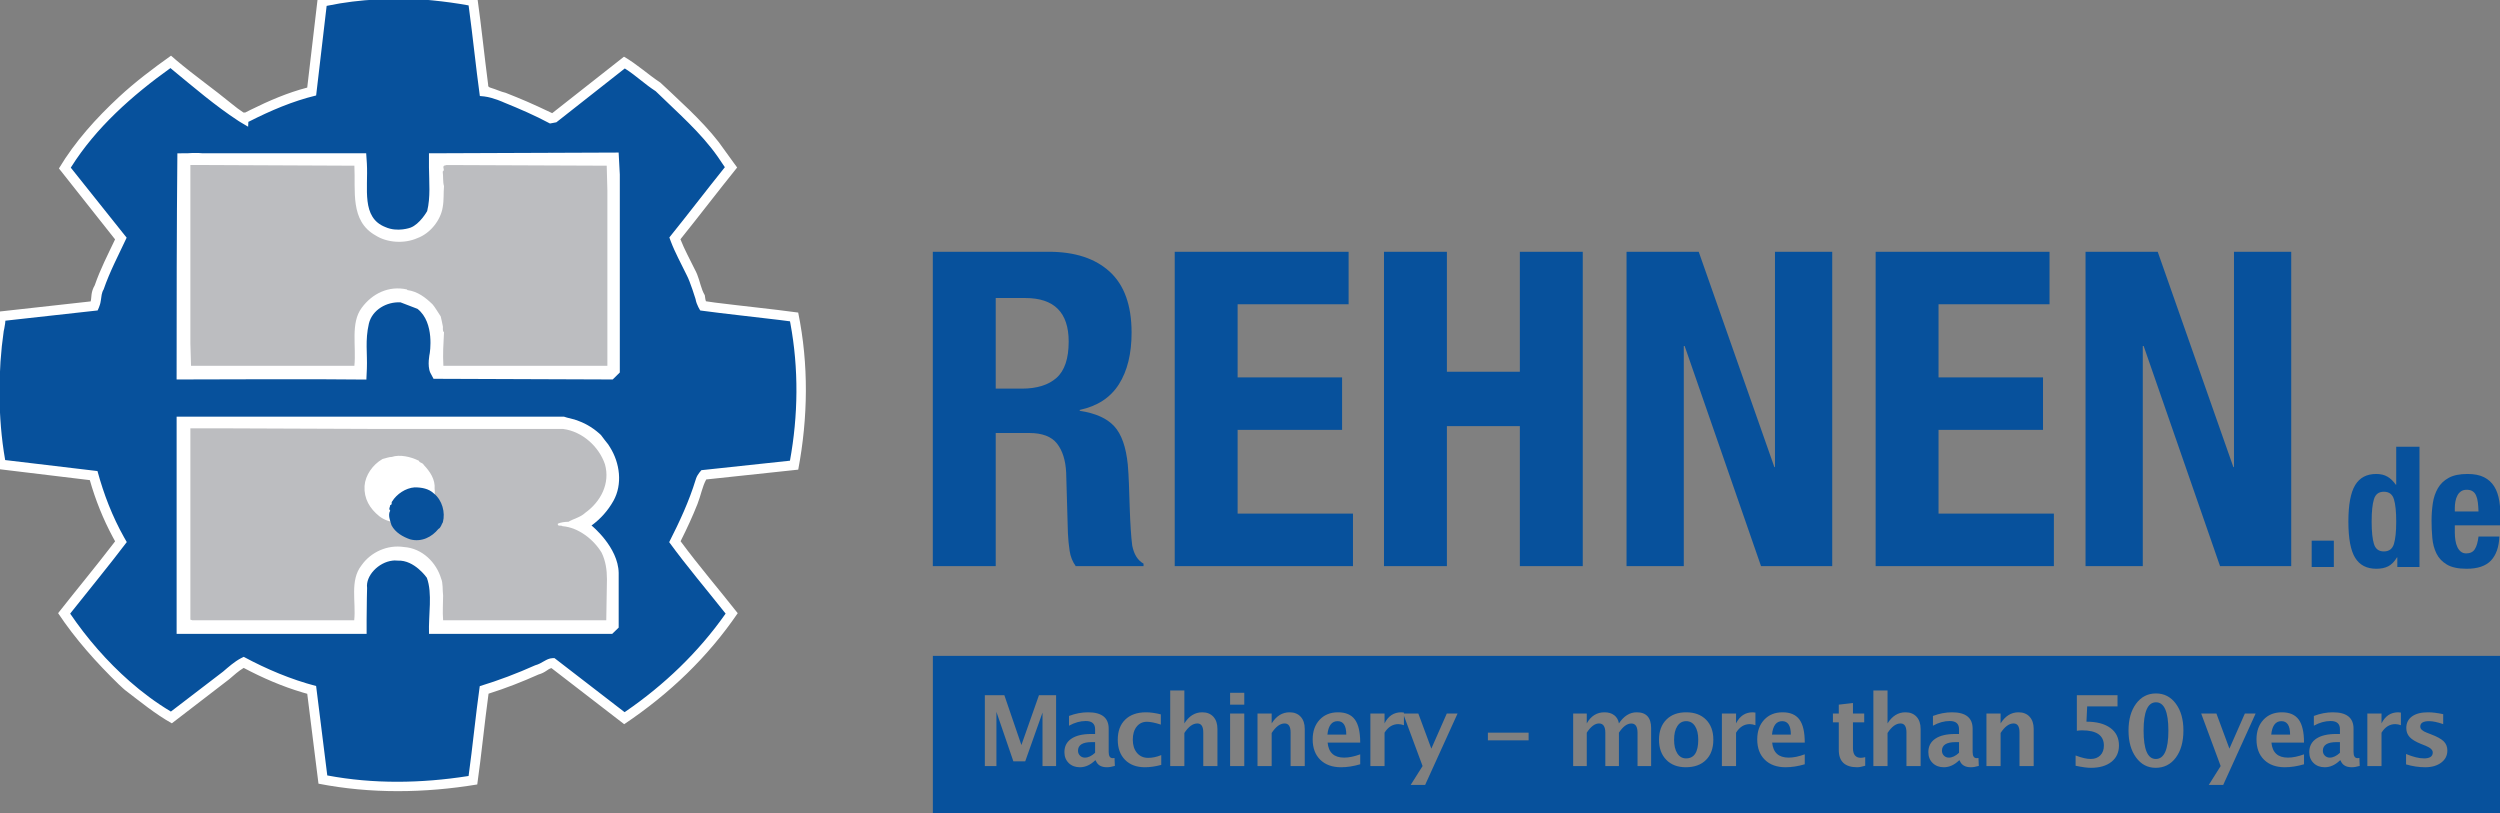 <?xml version="1.0" encoding="UTF-8" standalone="no"?>
<svg xmlns="http://www.w3.org/2000/svg" xmlns:xlink="http://www.w3.org/1999/xlink" xmlns:serif="http://www.serif.com/" width="100%" height="100%" viewBox="0 0 458 149" version="1.1" xml:space="preserve" style="fill-rule:evenodd;clip-rule:evenodd;stroke-miterlimit:3.864;">
    <rect x="0" y="0" width="458" height="149" fill="#808080" stroke="none"/>
    <g transform="matrix(0.962,0,0,0.962,192.133,103.714)">
        <path d="M0,-59.865C4.981,-59.865 8.855,-58.595 11.62,-56.058C14.387,-53.52 15.772,-49.658 15.772,-44.471C15.772,-40.455 14.969,-37.177 13.365,-34.64C11.759,-32.102 9.27,-30.47 5.895,-29.745L5.895,-29.579C8.892,-29.128 11.083,-28.146 12.473,-26.633C13.86,-25.119 14.719,-22.678 15.053,-19.317C15.149,-18.194 15.22,-16.975 15.268,-15.657C15.317,-14.341 15.365,-12.867 15.413,-11.242C15.518,-8.045 15.678,-5.606 15.891,-3.926C16.223,-2.242 16.941,-1.091 18.048,-0.477L18.048,0L5.135,0C4.527,-0.84 4.14,-1.804 3.975,-2.898C3.81,-3.988 3.699,-5.12 3.646,-6.296L3.315,-17.795C3.204,-20.146 2.624,-21.993 1.576,-23.336C0.525,-24.678 -1.241,-25.352 -3.724,-25.352L-10.101,-25.352L-10.101,0L-22.081,0L-22.081,-59.865L0,-59.865ZM-5.14,-33.801C-2.273,-33.801 -0.068,-34.483 1.477,-35.852C3.02,-37.221 3.793,-39.525 3.793,-42.765C3.793,-48.293 1.037,-51.058 -4.478,-51.058L-10.101,-51.058L-10.101,-33.801L-5.14,-33.801ZM57.103,-49.867L35.966,-49.867L35.966,-35.943L55.861,-35.943L55.861,-25.947L35.966,-25.947L35.966,-9.998L57.932,-9.998L57.932,0L23.988,0L23.988,-59.865L57.103,-59.865L57.103,-49.867ZM75.82,-59.865L75.82,-37.014L89.714,-37.014L89.714,-59.865L101.693,-59.865L101.693,0L89.714,0L89.714,-26.66L75.82,-26.66L75.82,0L63.841,0L63.841,-59.865L75.82,-59.865ZM138.18,-18.866L138.299,-18.866L138.299,-59.865L149.2,-59.865L149.2,0L135.642,0L121.095,-41.923L120.931,-41.923L120.931,0L110.03,0L110.03,-59.865L123.774,-59.865L138.18,-18.866ZM190.583,-49.867L169.447,-49.867L169.447,-35.943L189.34,-35.943L189.34,-25.947L169.447,-25.947L169.447,-9.998L191.413,-9.998L191.413,0L157.468,0L157.468,-59.865L190.583,-59.865L190.583,-49.867ZM225.591,-18.866L225.71,-18.866L225.71,-59.865L236.611,-59.865L236.611,0L223.056,0L208.507,-41.923L208.342,-41.923L208.342,0L197.441,0L197.441,-59.865L211.185,-59.865L225.591,-18.866Z" style="fill:rgb(7,81,156);fill-rule:nonzero;"></path>
    </g>
    <g transform="matrix(0.962,0,0,0.962,-43,-611.58)">
        <path d="M484.927,743.717L489.146,743.717L489.146,738.702L484.927,738.702L484.927,743.717ZM501.169,741.888C500.678,742.7 500.122,743.264 499.51,743.577C498.899,743.893 498.141,744.051 497.237,744.051C495.408,744.051 494.065,743.356 493.207,741.965C492.346,740.577 491.916,738.279 491.916,735.071C491.916,731.867 492.346,729.553 493.202,728.129C494.058,726.709 495.396,725.998 497.215,725.998C498.052,725.998 498.765,726.167 499.352,726.511C499.944,726.849 500.471,727.361 500.943,728.041L501.026,728.041L501.026,720.816L505.455,720.816L505.455,743.717L501.236,743.717L501.236,741.888L501.169,741.888ZM496.781,739.321C497.072,740.274 497.702,740.749 498.67,740.749C499.66,740.749 500.301,740.274 500.59,739.321C500.881,738.368 501.026,736.95 501.026,735.065C501.026,733.183 500.881,731.764 500.59,730.812C500.301,729.859 499.66,729.382 498.67,729.382C497.702,729.382 497.072,729.859 496.781,730.812C496.49,731.764 496.347,733.183 496.347,735.065C496.347,736.95 496.49,738.368 496.781,739.321M512.185,737.146C512.185,737.655 512.22,738.148 512.297,738.625C512.368,739.104 512.492,739.527 512.664,739.9C512.833,740.272 513.06,740.569 513.336,740.791C513.613,741.015 513.954,741.126 514.359,741.126C515.106,741.126 515.65,740.859 515.991,740.328C516.334,739.799 516.57,738.992 516.696,737.908L520.677,737.908C520.591,739.913 520.057,741.438 519.072,742.483C518.089,743.529 516.537,744.051 514.422,744.051C512.819,744.051 511.567,743.784 510.67,743.248C509.774,742.716 509.11,742.008 508.684,741.132C508.257,740.258 507.995,739.273 507.899,738.184C507.801,737.093 507.756,736.001 507.756,734.912C507.756,733.757 507.835,732.648 507.995,731.576C508.154,730.508 508.474,729.559 508.956,728.725C509.437,727.888 510.124,727.229 511.023,726.734C511.918,726.243 513.115,725.998 514.607,725.998C515.89,725.998 516.94,726.208 517.763,726.625C518.585,727.043 519.232,727.633 519.701,728.396C520.171,729.157 520.488,730.077 520.662,731.162C520.832,732.245 520.918,733.449 520.918,734.778L520.918,735.777L512.185,735.777L512.185,737.146ZM516.57,731.383C516.508,730.876 516.391,730.446 516.232,730.089C516.072,729.733 515.848,729.464 515.561,729.282C515.273,729.098 514.905,729.007 514.457,729.007C514.009,729.007 513.637,729.109 513.351,729.315C513.062,729.519 512.833,729.788 512.664,730.123C512.492,730.456 512.368,730.826 512.297,731.238C512.22,731.648 512.185,732.057 512.185,732.466L512.185,733.143L516.696,733.143C516.677,732.476 516.632,731.89 516.57,731.383" style="fill:rgb(7,81,156);fill-rule:nonzero;"></path>
    </g>
    <g transform="matrix(0.972,0,0,0.972,-140.073,-180.816)">
        <path d="M615.332,309.638L615.332,339.323L319.931,339.323L319.931,309.638L615.332,309.638ZM408.717,320.503L408.717,320.331C408.555,320.295 408.39,320.277 408.221,320.277C406.808,320.277 405.756,320.975 405.064,322.37L405.064,320.503L402.394,320.503L402.394,330.408L405.064,330.408L405.064,324.12C405.731,323.043 406.597,322.505 407.662,322.505C407.987,322.505 408.339,322.574 408.717,322.713L408.717,320.926L412.232,330.408L409.986,333.971L412.71,333.971L418.827,320.503L416.797,320.503L413.883,327.124L411.429,320.503L408.717,320.503ZM563.13,333.971L569.246,320.503L567.216,320.503L564.303,327.124L561.849,320.503L558.98,320.503L562.652,330.408L560.405,333.971L563.13,333.971ZM543.214,319.167L543.214,317.057L535.546,317.057L535.546,323.759C535.871,323.705 536.196,323.678 536.52,323.678C539.269,323.678 540.643,324.634 540.643,326.547C540.643,327.322 540.419,327.937 539.971,328.391C539.523,328.845 538.917,329.073 538.153,329.073C537.395,329.073 536.448,328.853 535.312,328.414L535.312,330.354C536.532,330.612 537.492,330.741 538.189,330.741C539.831,330.741 541.124,330.366 542.068,329.614C543.012,328.862 543.485,327.834 543.485,326.529C543.485,325.115 542.945,324.015 541.865,323.227C540.786,322.439 539.284,322.045 537.359,322.045L537.495,319.167L543.214,319.167ZM550.4,330.741C548.885,330.741 547.653,330.092 546.706,328.793C545.759,327.494 545.285,325.807 545.285,323.732C545.285,321.633 545.76,319.94 546.711,318.653C547.661,317.366 548.912,316.723 550.463,316.723C552.003,316.723 553.249,317.365 554.203,318.649C555.156,319.933 555.632,321.615 555.632,323.696C555.632,325.831 555.156,327.539 554.203,328.82C553.249,330.101 551.982,330.741 550.4,330.741ZM578.363,325.987C578.363,324.009 578.029,322.562 577.362,321.648C576.694,320.734 575.636,320.277 574.186,320.277C572.749,320.277 571.593,320.745 570.718,321.68C569.843,322.615 569.405,323.849 569.405,325.383C569.405,327.007 569.883,328.288 570.839,329.226C571.796,330.164 573.101,330.633 574.754,330.633C575.891,330.633 577.094,330.447 578.363,330.074L578.363,328.197C577.238,328.612 576.228,328.82 575.332,328.82C573.437,328.82 572.4,327.876 572.22,325.987L578.363,325.987ZM585.251,329.343C585.564,330.203 586.268,330.633 587.362,330.633C587.795,330.633 588.295,330.549 588.86,330.381L588.797,328.883C588.652,328.907 588.535,328.919 588.445,328.919C587.946,328.919 587.696,328.531 587.696,327.755L587.696,323.371C587.696,321.308 586.4,320.277 583.808,320.277C582.623,320.277 581.427,320.506 580.218,320.963L580.218,322.803C581.282,322.214 582.335,321.919 583.375,321.919C584.548,321.919 585.134,322.433 585.134,323.461L585.134,324.364L584.422,324.364C582.792,324.364 581.539,324.66 580.664,325.252C579.789,325.844 579.352,326.688 579.352,327.783C579.352,328.624 579.622,329.31 580.164,329.839C580.705,330.369 581.409,330.633 582.275,330.633C583.291,330.633 584.244,330.203 585.134,329.343L585.251,329.343ZM484.265,325.987C484.265,324.009 483.932,322.562 483.264,321.648C482.596,320.734 481.538,320.277 480.089,320.277C478.651,320.277 477.495,320.745 476.62,321.68C475.745,322.615 475.307,323.849 475.307,325.383C475.307,327.007 475.786,328.288 476.742,329.226C477.698,330.164 479.003,330.633 480.657,330.633C481.794,330.633 482.996,330.447 484.265,330.074L484.265,328.197C483.141,328.612 482.13,328.82 481.234,328.82C479.34,328.82 478.302,327.876 478.122,325.987L484.265,325.987ZM350.625,329.343C350.938,330.203 351.641,330.633 352.736,330.633C353.169,330.633 353.668,330.549 354.233,330.381L354.17,328.883C354.026,328.907 353.909,328.919 353.818,328.919C353.319,328.919 353.07,328.531 353.07,327.755L353.07,323.371C353.07,321.308 351.774,320.277 349.181,320.277C347.997,320.277 346.8,320.506 345.591,320.963L345.591,322.803C346.656,322.214 347.708,321.919 348.748,321.919C349.921,321.919 350.508,322.433 350.508,323.461L350.508,324.364L349.795,324.364C348.165,324.364 346.913,324.66 346.038,325.252C345.163,325.844 344.725,326.688 344.725,327.783C344.725,328.624 344.996,329.31 345.537,329.839C346.078,330.369 346.782,330.633 347.648,330.633C348.664,330.633 349.617,330.203 350.508,329.343L350.625,329.343ZM461.846,330.633C460.3,330.633 459.072,330.166 458.161,329.23C457.25,328.295 456.794,327.037 456.794,325.455C456.794,323.855 457.253,322.592 458.17,321.666C459.087,320.74 460.333,320.277 461.909,320.277C463.491,320.277 464.74,320.74 465.657,321.666C466.575,322.592 467.033,323.849 467.033,325.437C467.033,327.061 466.573,328.333 465.653,329.253C464.733,330.173 463.464,330.633 461.846,330.633ZM493.349,320.503L493.349,318.527L490.678,318.834L490.678,320.503L489.569,320.503L489.569,322.171L490.678,322.171L490.678,327.386C490.678,329.551 491.836,330.633 494.151,330.633C494.518,330.633 495.021,330.54 495.658,330.354L495.658,328.73C495.339,328.814 495.066,328.856 494.837,328.856C493.845,328.856 493.349,328.249 493.349,327.034L493.349,322.171L495.469,322.171L495.469,320.503L493.349,320.503ZM400.476,325.987C400.476,324.009 400.142,322.562 399.474,321.648C398.807,320.734 397.748,320.277 396.299,320.277C394.862,320.277 393.705,320.745 392.83,321.68C391.955,322.615 391.518,323.849 391.518,325.383C391.518,327.007 391.996,328.288 392.952,329.226C393.908,330.164 395.213,330.633 396.867,330.633C398.004,330.633 399.207,330.447 400.476,330.074L400.476,328.197C399.351,328.612 398.341,328.82 397.445,328.82C395.55,328.82 394.513,327.876 394.332,325.987L400.476,325.987ZM513.459,329.343C513.771,330.203 514.475,330.633 515.569,330.633C516.002,330.633 516.502,330.549 517.067,330.381L517.004,328.883C516.859,328.907 516.742,328.919 516.652,328.919C516.153,328.919 515.903,328.531 515.903,327.755L515.903,323.371C515.903,321.308 514.607,320.277 512.015,320.277C510.83,320.277 509.634,320.506 508.425,320.963L508.425,322.803C509.489,322.214 510.542,321.919 511.582,321.919C512.755,321.919 513.341,322.433 513.341,323.461L513.341,324.364L512.629,324.364C510.999,324.364 509.746,324.66 508.871,325.252C507.996,325.844 507.559,326.688 507.559,327.783C507.559,328.624 507.829,329.31 508.371,329.839C508.912,330.369 509.616,330.633 510.482,330.633C511.498,330.633 512.451,330.203 513.341,329.343L513.459,329.343ZM597.594,330.092L597.594,328.134C598.917,328.688 600.048,328.964 600.986,328.964C602.081,328.964 602.628,328.591 602.628,327.846C602.628,327.365 602.177,326.944 601.275,326.583L600.373,326.222C599.392,325.825 598.692,325.398 598.271,324.941C597.85,324.484 597.639,323.918 597.639,323.245C597.639,322.307 597.997,321.578 598.713,321.057C599.429,320.537 600.43,320.277 601.717,320.277C602.523,320.277 603.482,320.394 604.595,320.629L604.595,322.505C603.524,322.132 602.637,321.946 601.933,321.946C600.827,321.946 600.274,322.289 600.274,322.974C600.274,323.425 600.682,323.807 601.5,324.12L602.276,324.418C603.437,324.857 604.244,325.302 604.698,325.753C605.152,326.204 605.379,326.784 605.379,327.494C605.379,328.426 604.993,329.182 604.22,329.763C603.447,330.343 602.442,330.633 601.203,330.633C600.012,330.633 598.809,330.453 597.594,330.092ZM362.98,330.191C361.874,330.486 360.848,330.633 359.904,330.633C358.322,330.633 357.073,330.169 356.156,329.239C355.239,328.31 354.78,327.046 354.78,325.446C354.78,323.828 355.252,322.562 356.196,321.648C357.141,320.734 358.446,320.277 360.111,320.277C360.917,320.277 361.847,320.406 362.899,320.665L362.899,322.595C361.804,322.241 360.929,322.063 360.274,322.063C359.474,322.063 358.831,322.37 358.343,322.983C357.856,323.597 357.613,324.412 357.613,325.428C357.613,326.468 357.876,327.301 358.402,327.927C358.928,328.552 359.63,328.865 360.508,328.865C361.308,328.865 362.132,328.691 362.98,328.342L362.98,330.191ZM506.101,330.408L506.101,323.407C506.101,322.439 505.845,321.675 505.334,321.116C504.823,320.557 504.125,320.277 503.241,320.277C501.864,320.277 500.739,320.975 499.867,322.37L499.867,316.163L497.197,316.163L497.197,330.408L499.867,330.408L499.867,324.174C500.649,322.977 501.464,322.379 502.312,322.379C503.058,322.379 503.431,322.941 503.431,324.066L503.431,330.408L506.101,330.408ZM592.97,330.408L592.97,324.12C593.638,323.043 594.504,322.505 595.568,322.505C595.893,322.505 596.245,322.574 596.624,322.713L596.624,320.331C596.461,320.295 596.296,320.277 596.127,320.277C594.714,320.277 593.662,320.975 592.97,322.37L592.97,320.503L590.3,320.503L590.3,330.408L592.97,330.408ZM455.309,330.408L455.309,323.272C455.309,321.275 454.404,320.277 452.594,320.277C451.283,320.277 450.164,320.975 449.238,322.37C449.13,321.708 448.835,321.194 448.354,320.827C447.873,320.46 447.259,320.277 446.514,320.277C445.07,320.277 443.958,320.975 443.176,322.37L443.176,320.503L440.614,320.503L440.614,330.408L443.176,330.408L443.176,324.12C443.934,322.959 444.707,322.379 445.494,322.379C446.282,322.379 446.676,322.968 446.676,324.147L446.676,330.408L449.238,330.408L449.238,324.12C449.996,322.965 450.775,322.388 451.575,322.388C452.356,322.388 452.747,322.974 452.747,324.147L452.747,330.408L455.309,330.408ZM390.024,330.408L390.024,323.407C390.024,322.439 389.768,321.675 389.257,321.116C388.746,320.557 388.048,320.277 387.164,320.277C385.787,320.277 384.662,320.975 383.79,322.37L383.79,320.503L381.12,320.503L381.12,330.408L383.79,330.408L383.79,324.174C384.572,322.977 385.387,322.379 386.235,322.379C386.981,322.379 387.354,322.941 387.354,324.066L387.354,330.408L390.024,330.408ZM343.159,330.408L343.159,317.057L339.929,317.057L336.619,326.447L333.407,317.057L329.727,317.057L329.727,330.408L331.91,330.408L331.91,320.196L335.103,329.515L337.34,329.515L340.597,320.331L340.597,330.408L343.159,330.408ZM527.411,330.408L527.411,323.407C527.411,322.439 527.155,321.675 526.644,321.116C526.133,320.557 525.435,320.277 524.551,320.277C523.174,320.277 522.049,320.975 521.177,322.37L521.177,320.503L518.507,320.503L518.507,330.408L521.177,330.408L521.177,324.174C521.959,322.977 522.774,322.379 523.622,322.379C524.368,322.379 524.74,322.941 524.74,324.066L524.74,330.408L527.411,330.408ZM471.315,330.408L471.315,324.12C471.982,323.043 472.848,322.505 473.913,322.505C474.237,322.505 474.589,322.574 474.968,322.713L474.968,320.331C474.806,320.295 474.64,320.277 474.472,320.277C473.059,320.277 472.006,320.975 471.315,322.37L471.315,320.503L468.644,320.503L468.644,330.408L471.315,330.408ZM373.567,330.408L373.567,323.407C373.567,322.439 373.312,321.675 372.801,321.116C372.289,320.557 371.592,320.277 370.708,320.277C369.331,320.277 368.206,320.975 367.334,322.37L367.334,316.163L364.664,316.163L364.664,330.408L367.334,330.408L367.334,324.174C368.116,322.977 368.931,322.379 369.779,322.379C370.524,322.379 370.897,322.941 370.897,324.066L370.897,330.408L373.567,330.408ZM378.625,330.408L378.625,320.503L375.954,320.503L375.954,330.408L378.625,330.408ZM550.427,329.073C552.009,329.073 552.8,327.292 552.8,323.732C552.8,320.172 552.021,318.392 550.463,318.392C548.906,318.392 548.127,320.169 548.127,323.723C548.127,327.289 548.894,329.073 550.427,329.073ZM461.891,328.964C463.425,328.964 464.191,327.789 464.191,325.437C464.191,324.361 463.989,323.51 463.583,322.884C463.177,322.259 462.619,321.946 461.909,321.946C461.206,321.946 460.651,322.259 460.245,322.884C459.839,323.51 459.636,324.367 459.636,325.455C459.636,326.532 459.837,327.386 460.24,328.017C460.643,328.649 461.193,328.964 461.891,328.964ZM513.341,325.897L513.341,327.909C512.686,328.516 512.045,328.82 511.42,328.82C511.053,328.82 510.745,328.695 510.495,328.446C510.246,328.196 510.121,327.888 510.121,327.521C510.121,326.438 510.984,325.897 512.71,325.897L513.341,325.897ZM350.508,325.897L350.508,327.909C349.852,328.516 349.212,328.82 348.586,328.82C348.219,328.82 347.911,328.695 347.661,328.446C347.412,328.196 347.287,327.888 347.287,327.521C347.287,326.438 348.15,325.897 349.876,325.897L350.508,325.897ZM585.134,325.897L585.134,327.909C584.479,328.516 583.838,328.82 583.213,328.82C582.846,328.82 582.538,328.695 582.288,328.446C582.038,328.196 581.914,327.888 581.914,327.521C581.914,326.438 582.777,325.897 584.503,325.897L585.134,325.897ZM432.217,325.563L432.217,324.12L424.54,324.12L424.54,325.563L432.217,325.563ZM394.296,324.481L397.851,324.481C397.851,322.791 397.306,321.946 396.218,321.946C395.111,321.946 394.471,322.791 394.296,324.481ZM478.086,324.481L481.64,324.481C481.64,322.791 481.096,321.946 480.007,321.946C478.901,321.946 478.26,322.791 478.086,324.481ZM572.183,324.481L575.738,324.481C575.738,322.791 575.193,321.946 574.105,321.946C572.998,321.946 572.358,322.791 572.183,324.481ZM378.625,318.834L378.625,316.605L375.954,316.605L375.954,318.834L378.625,318.834Z" style="fill:rgb(7,81,156);"></path>
    </g>
    <g transform="matrix(0.346,0,0,0.346,-1480.95,-2215.91)">
        <path d="M4530.61,6405.01C4532.85,6420.7 4534.32,6436.76 4536.55,6452.82C4540.64,6453.18 4543.98,6455.38 4547.7,6456.1C4555.86,6459.4 4564.41,6463.04 4571.83,6467.05L4573.68,6466.7L4610.81,6437.49C4617.86,6441.51 4622.69,6446.62 4629,6450.63C4639.03,6460.49 4650.16,6469.98 4659.08,6481.66C4662.05,6484.95 4664.27,6488.96 4667.25,6492.98C4657.22,6505.39 4647.57,6518.16 4637.54,6530.57C4639.77,6536.78 4643.11,6542.62 4646.08,6548.82C4648.31,6552.84 4648.68,6557.95 4650.91,6561.6C4651.27,6563.43 4651.27,6564.89 4652.4,6566.34C4668.36,6568.54 4684.69,6569.99 4700.66,6572.18C4705.86,6597.37 4705.49,6625.48 4700.66,6650.66L4652.77,6655.78C4651.27,6657.24 4650.91,6659.79 4650.16,6661.98C4646.82,6671.84 4642.38,6681.7 4637.54,6691.18C4646.82,6703.96 4657.59,6716.37 4667.61,6729.15C4660.19,6740.09 4650.91,6750.69 4641.26,6759.81C4631.61,6769.29 4622.32,6776.96 4610.81,6784.63L4572.94,6755.43C4569.6,6755.43 4567.38,6758.35 4564.41,6759.08C4555.49,6763.09 4546.21,6766.75 4536.55,6769.66C4534.32,6785.36 4532.85,6801.79 4530.61,6817.48C4504.62,6821.86 4476.78,6822.23 4451.16,6817.12L4445.23,6769.66C4432.61,6766.38 4420.72,6761.28 4409.21,6755.06C4406.24,6756.52 4402.91,6759.45 4399.93,6762L4370.97,6784.26C4362.43,6779.52 4355.01,6772.95 4347.21,6767.11C4335.33,6755.79 4323.08,6742.65 4314.16,6729.15C4324.19,6716.37 4334.59,6703.96 4344.24,6691.18C4337.93,6680.24 4333.1,6668.55 4329.77,6656.14L4280.75,6650.3C4276.3,6626.93 4276.3,6602.48 4279.64,6579.12C4280.38,6576.93 4280.38,6574.01 4280.75,6571.82L4330.13,6566.34C4331.61,6563.06 4330.88,6559.41 4332.73,6556.49C4335.71,6547.73 4340.16,6539.34 4344.24,6530.57L4314.54,6493.34C4322.33,6480.2 4333.47,6468.52 4344.98,6457.57C4353.15,6450.26 4361.32,6443.7 4370.6,6437.13C4377.66,6443.33 4386.2,6449.18 4393.99,6455.38C4399.19,6459.4 4403.64,6463.77 4409.21,6467.05C4409.21,6466.33 4410.32,6466.7 4411.07,6466.33C4421.83,6460.85 4432.97,6455.75 4445.23,6452.82L4450.8,6405.37C4467.88,6401.35 4488.66,6400.99 4506.48,6401.72C4514.66,6402.45 4522.82,6403.54 4530.61,6405.01" style="fill:rgb(7,81,156);"></path>
    </g>
    <g transform="matrix(0.346,0,0,0.346,-1480.95,-2215.91)">
        <path d="M4373.62,6436.32C4383.16,6444.38 4393.41,6451.53 4403.1,6459.49C4405.02,6461.06 4406.99,6462.57 4409.07,6463.93L4410.06,6463.94C4411.03,6463.45 4411.99,6462.97 4412.95,6462.49C4422.56,6457.72 4432.48,6453.44 4442.87,6450.74C4442.87,6450.74 4448.44,6403.26 4448.44,6403.26L4451.03,6402.66C4468.03,6398.87 4485.8,6398.45 4503.19,6399.01C4503.53,6399.02 4506.33,6399.12 4506.65,6399.14C4506.99,6399.16 4509.44,6399.4 4509.8,6399.44C4517.53,6400.2 4525.25,6401.38 4532.91,6402.81C4535.1,6418.31 4536.66,6433.98 4538.7,6449.47C4538.7,6449.47 4538.27,6450.37 4540.2,6450.9C4542.82,6451.66 4545.28,6452.9 4547.91,6453.5C4547.91,6453.5 4557.58,6457.26 4564.94,6460.7C4568.37,6462.31 4572.58,6464.28 4572.58,6464.28L4610.59,6434.38C4617.46,6438.33 4623.32,6443.79 4629.83,6448.09C4629.83,6448.09 4639.01,6456.56 4645.29,6462.66C4650.74,6468 4656.02,6473.52 4660.7,6479.53C4660.7,6479.53 4665.6,6486.25 4668.8,6490.72L4670.51,6493.05C4660.39,6505.61 4650.6,6518.45 4640.49,6531.03L4640.48,6531.05C4642.63,6536.57 4645.53,6541.74 4648.13,6547.11C4648.74,6548.37 4648.44,6547.53 4649.31,6549.58C4650.83,6553.29 4651.37,6557.35 4653.37,6560.67C4653.75,6562.72 4653.49,6562.31 4653.98,6563.88C4653.98,6563.88 4656.82,6564.32 4658.73,6564.57C4673.42,6566.42 4688.17,6567.88 4702.83,6569.86C4708.45,6597.36 4708.04,6625.5 4702.85,6653.03L4654.14,6658.23C4652.04,6662.01 4651.27,6666.79 4649.5,6671.24C4646.89,6677.82 4643.92,6684.24 4640.75,6690.56L4640.56,6690.94C4650.2,6703.99 4660.81,6716.32 4670.81,6729.04C4655.12,6752.07 4634.87,6771.61 4610.7,6787.81L4572.18,6758.11C4570.06,6758.63 4569.23,6760.41 4565.22,6761.54L4565.27,6761.53C4556.75,6765.34 4548.04,6768.76 4539.13,6771.57L4538.88,6771.65C4536.69,6787.64 4535.16,6803.72 4532.9,6819.72C4505.12,6824.33 4476.41,6824.7 4448.83,6819.3L4442.88,6771.71C4442.05,6771.48 4441.22,6771.24 4440.39,6771C4429.53,6767.78 4419.17,6763.27 4409.23,6758C4406.44,6759.67 4404.03,6761.89 4401.56,6764L4371.19,6787.35C4362.28,6782.36 4354.48,6775.88 4346.38,6769.72C4346.38,6769.72 4344.65,6768.24 4343.18,6766.82C4331.29,6755.25 4320.13,6742.8 4310.97,6729.02C4320.69,6716.66 4330.77,6704.52 4340.37,6692L4341.15,6690.98C4340.74,6690.25 4340.34,6689.52 4339.95,6688.79C4334.81,6679.21 4330.73,6669.05 4327.76,6658.58C4327.76,6658.58 4278.56,6652.64 4278.56,6652.64L4278,6649.67C4273.89,6626.95 4273.79,6603.72 4276.77,6580.97C4276.77,6580.97 4277.58,6576.75 4278,6572.83C4278.15,6571.63 4278.16,6571.63 4278.16,6571.63L4278.51,6569.47L4328.22,6563.95C4328.81,6561.65 4328.14,6559.21 4330.43,6555.29L4330.38,6555.38C4333.25,6547 4337.34,6539.11 4341.13,6531.11L4311.4,6493.55C4319.9,6479.34 4331.11,6466.92 4343.23,6455.67C4351.71,6447.8 4361.15,6440.67 4370.76,6433.84C4371.71,6434.67 4372.66,6435.5 4373.62,6436.32ZM4611.48,6781.06C4631.82,6767.09 4649.93,6749.78 4664.08,6729.71L4664.4,6729.25C4654.42,6716.64 4644.01,6704.42 4634.52,6691.42C4639.99,6680.66 4645.04,6669.83 4648.58,6658.25C4648.66,6658.01 4648.74,6657.77 4648.82,6657.54C4649.61,6655.35 4651.59,6653.31 4651.59,6653.31L4698.47,6648.29C4702.85,6624.33 4703.15,6599.57 4698.7,6575.62L4698.49,6574.5C4696.6,6574.24 4694.72,6574 4692.83,6573.77C4678.9,6572.05 4664.91,6570.65 4650.98,6568.76C4650.98,6568.76 4649,6565.84 4648.48,6562.7C4648.48,6562.7 4645.62,6553.38 4643.78,6550C4640.91,6544.04 4637.66,6538.24 4635.33,6532.05L4634.61,6530.08C4644.54,6517.77 4654.11,6505.21 4664,6492.89C4663.49,6492.16 4662.99,6491.42 4662.49,6490.68C4661.77,6489.6 4661.04,6488.52 4660.31,6487.45C4651.22,6474.45 4638.91,6463.95 4627.38,6452.66C4621.77,6449.07 4616.96,6444.4 4611.36,6440.83L4611.01,6440.62L4574.78,6469.12L4571.41,6469.76C4563.49,6465.51 4555.26,6461.96 4546.95,6458.59C4546.95,6458.59 4541.44,6456.02 4536.63,6455.43L4534.27,6455.2C4532.12,6439.56 4530.57,6423.88 4528.46,6408.31L4528.31,6407.22C4522.01,6406.08 4515.65,6405.21 4509.29,6404.58C4509,6404.56 4506.63,6404.32 4506.31,6404.3C4488.83,6403.18 4471,6403.78 4453.76,6407.36L4453.15,6407.49L4447.59,6454.91C4435.21,6457.9 4423.5,6462.92 4412.19,6468.66C4411.72,6468.88 4411.71,6468.86 4411.71,6468.86L4411.58,6471.46C4410.17,6470.62 4408.75,6469.8 4407.34,6468.95C4406.8,6468.61 4406.8,6468.61 4406.27,6468.27C4394.2,6460.37 4383,6450.76 4371.66,6441.43L4370.45,6440.41C4350.26,6454.87 4331,6471.91 4317.85,6492.87L4317.69,6493.14L4347.26,6530.21C4343.02,6539.3 4338.32,6548.15 4335.08,6557.6C4333.98,6559.38 4333.91,6561.34 4333.62,6563.27C4333.38,6564.81 4333.33,6564.93 4333.12,6565.64C4332.97,6566.18 4332.79,6566.69 4332.57,6567.21L4331.9,6568.74L4283.06,6574.16C4283.01,6574.69 4282.96,6575.22 4282.9,6575.75C4282.72,6577.35 4282.18,6579.66 4282.17,6579.7C4279.16,6600.46 4278.98,6625.28 4282.89,6647.65L4282.95,6647.96L4331.81,6653.78C4335.11,6665.97 4339.69,6677.85 4345.9,6688.88L4347.33,6691.38C4337.83,6703.92 4327.82,6716.06 4318.07,6728.36L4317.36,6729.27C4326.32,6742.44 4336.94,6754.63 4348.89,6765.14C4355.28,6770.76 4362.91,6776.5 4370.69,6781.12L4398.3,6759.98C4401.29,6757.43 4404.25,6754.76 4407.74,6752.9L4409.25,6752.15C4421.41,6758.68 4434.21,6764.1 4447.58,6767.6L4453.49,6814.94C4477.92,6819.55 4503.16,6819.15 4527.76,6815.32L4528.31,6815.24C4530.49,6799.42 4531.99,6783.53 4534.22,6767.67C4544.26,6764.61 4554.03,6760.9 4563.55,6756.63C4567.32,6755.66 4569.43,6752.98 4572.71,6752.85L4573.81,6752.83L4610.91,6781.44C4611.1,6781.32 4611.29,6781.19 4611.48,6781.06Z" style="fill:white;"></path>
    </g>
    <g transform="matrix(0.346,0,0,0.346,-1480.95,-2261.79)">
        <path d="M4469.25,6623.28C4470.3,6637.57 4465.73,6655.7 4482.26,6661.97C4486.82,6664.06 4493.16,6664.41 4497.37,6662.66L4498.43,6662.66C4504.05,6660.93 4508.98,6656.05 4511.09,6651.16C4513.55,6642.46 4512.5,6633.74 4512.5,6624.68L4512.5,6623.28L4513.91,6623.28L4602.86,6622.93L4603.21,6629.56L4603.21,6732.02L4602.51,6732.71L4512.85,6732.37C4511.09,6729.23 4513.91,6725.75 4512.5,6722.26C4513.55,6712.5 4512.5,6702.4 4504.05,6696.12C4501.24,6693.33 4497.02,6692.99 4493.16,6691.94C4485.07,6691.24 4476.63,6695.07 4472.41,6702.05C4470.66,6704.83 4470.3,6708.32 4469.6,6711.1C4469.25,6718.43 4469.6,6725.4 4469.25,6732.71C4440.07,6732.37 4408.77,6732.71 4378.88,6732.71C4378.88,6695.43 4378.88,6659.53 4379.24,6623.28C4382.05,6623.28 4384.16,6622.93 4386.97,6623.28" style="fill:white;"></path>
    </g>
    <g transform="matrix(0.346,0,0,0.346,-1480.95,-2261.79)">
        <path d="M4385.11,6617.96C4385.97,6617.99 4387.27,6618.11 4387.27,6618.11L4474.09,6618.11L4474.46,6623.64C4475.19,6636.79 4471.38,6652.19 4484.26,6657.2C4490.69,6660.09 4497.58,6657.49 4497.58,6657.49C4502.43,6655.68 4506.36,6648.85 4506.39,6648.7C4508.19,6641.4 4507.41,6633.43 4507.33,6625.56L4507.33,6618.11L4513.9,6618.11L4607.76,6617.74L4608.38,6629.42L4608.38,6734.18L4604.62,6737.89L4509.75,6737.53L4508.02,6734.27C4506.32,6730.49 4507.71,6724.2 4507.71,6724.2C4507.71,6724.2 4510.6,6707.85 4501.26,6700.5L4492.3,6697.06C4485.07,6696.63 4477.27,6700.93 4475.51,6708.34C4473.45,6717.38 4474.78,6723.93 4474.45,6732.24L4474.19,6737.94C4440.76,6737.57 4407.15,6737.86 4373.71,6737.89C4373.71,6698.02 4373.74,6658.11 4374.12,6618.15L4379.69,6618.11C4381.21,6618.07 4381.71,6617.89 4385.11,6617.96ZM4517.72,6628.44C4517.78,6631.08 4517.87,6633.73 4517.89,6636.38C4517.9,6643.19 4516.13,6652.45 4515.97,6652.9C4513.73,6659.34 4507.42,6665.1 4500.3,6667.49C4500.3,6667.49 4482.43,6671.44 4472.16,6661.76C4463.64,6653.72 4464.28,6639.65 4464.26,6628.81L4386.67,6628.45C4385.63,6628.33 4384.36,6628.3 4384.36,6628.3C4384.06,6661.38 4384.05,6694.46 4384.05,6727.53C4410.65,6727.52 4437.21,6727.27 4463.8,6727.48C4463.8,6727.48 4463.63,6713.88 4464.69,6709.41C4465.7,6704.91 4466.85,6700.41 4469.92,6696.62C4475.8,6689.38 4485.7,6684.64 4494.82,6687.03C4516.01,6692.6 4518.86,6706.99 4517.83,6720.83L4517.84,6727.22L4598.04,6727.52L4598.04,6629.7L4597.96,6628.12C4571.21,6628.23 4544.47,6628.33 4517.72,6628.44ZM4492.29,6697.06C4492.29,6697.06 4492.28,6697.06 4492.29,6697.06ZM4507.48,6692.24C4507.48,6692.24 4507.31,6692.08 4507.48,6692.24ZM4507.41,6692.18C4507.41,6692.18 4507.34,6692.12 4507.41,6692.18Z" style="fill:white;"></path>
    </g>
    <g transform="matrix(0.346,0,0,0.346,-1480.95,-2262.02)">
        <path d="M4467.84,6625.36C4468.54,6638.6 4465.38,6654.63 4479.09,6662.3C4485.07,6666.13 4494.21,6666.83 4501.24,6663.69C4507.92,6661.26 4513.55,6654.28 4514.61,6647.32C4515.3,6643.47 4514.96,6639.99 4515.3,6636.17C4514.61,6634.07 4514.96,6630.93 4514.61,6628.49C4516.02,6627.44 4514.26,6626.4 4515.3,6625.36L4516.71,6625.01L4601.45,6625.36L4601.8,6638.6L4601.8,6731.31L4514.96,6731.31C4514.61,6725.03 4514.96,6719.8 4515.3,6713.53C4514.26,6712.83 4514.96,6711.09 4514.61,6710.05C4514.26,6708.3 4513.91,6706.56 4513.55,6705.17C4512.15,6703.07 4510.74,6700.63 4509.33,6698.89C4505.46,6695.06 4501.24,6691.93 4495.96,6691.23L4495.61,6690.87C4486.13,6688.79 4477.33,6692.97 4471.71,6700.63C4465.73,6708.65 4468.9,6720.85 4467.84,6731.31L4381.35,6731.31L4381,6719.46L4381,6625.01L4390.84,6625.01" style="fill:rgb(188,189,192);"></path>
    </g>
    <g transform="matrix(0.346,0,0,0.346,-1480.95,-2166.94)">
        <path d="M4596.3,6498.98C4602.61,6506.34 4605.43,6517.37 4600.16,6526.06C4596.65,6532.75 4589.28,6538.77 4582.25,6541.11C4583.3,6540.44 4583.3,6541.78 4584.36,6542.11C4594.54,6546.46 4602.61,6555.49 4602.61,6566.52L4602.61,6592.94L4602.27,6593.27L4512.36,6593.27C4512.01,6584.24 4514.11,6573.55 4510.6,6565.85C4509.54,6564.84 4508.49,6563.18 4507.43,6561.84C4503.22,6557.15 4497.25,6554.14 4490.93,6554.49C4483.55,6553.82 4476.18,6558.16 4472.66,6564.18C4470.55,6567.52 4468.8,6571.2 4469.51,6575.21C4469.15,6581.23 4469.15,6586.91 4469.15,6593.27L4378.89,6593.27L4378.89,6488.62L4578.03,6488.62L4579.09,6488.95C4585.05,6490.28 4589.97,6492.3 4594.54,6496.64" style="fill:white;"></path>
    </g>
    <g transform="matrix(0.346,0,0,0.346,-1480.95,-2166.94)">
        <path d="M4580.44,6483.95C4584.52,6484.88 4584.89,6485.11 4586.7,6485.78C4591.05,6487.39 4594.99,6489.96 4598.41,6493.18L4600.35,6495.76C4602.43,6498.23 4602.43,6498.44 4603.11,6499.52C4608.48,6508 4609.88,6519.25 4605.04,6527.96C4602.16,6533.13 4598.17,6537.62 4593.4,6541.07C4593.4,6541.07 4607.55,6552.46 4607.78,6566.2L4607.78,6595.13L4604.37,6598.44L4507.36,6598.44C4507.01,6588.1 4509.27,6577.13 4506.21,6568.76C4506.21,6568.76 4499.65,6559.26 4490.85,6559.67C4489.03,6559.53 4488.9,6559.58 4488.06,6559.67C4480.64,6560.5 4473.73,6567.68 4474.57,6574.12C4474.57,6574.12 4474.34,6582.51 4474.32,6590.92L4474.32,6598.44L4373.72,6598.44L4373.72,6483.45L4578.82,6483.45C4579.36,6483.62 4579.9,6483.78 4580.44,6483.95ZM4384.06,6493.79L4384.06,6588.1L4463.99,6588.1C4464.01,6582.92 4464.37,6575.83 4464.37,6575.83C4462.32,6562.08 4476.25,6548.12 4491.02,6549.31C4498.33,6548.96 4505.68,6552.44 4510.79,6557.86C4511.44,6558.54 4514.91,6562.83 4514.91,6562.83C4518.29,6570.35 4517.88,6578.94 4517.57,6587.33L4517.54,6588.1L4597.44,6588.1C4597.44,6578.05 4598.61,6566.76 4596.41,6560.65C4594.12,6554.28 4588.52,6549.57 4582.47,6546.93C4582.47,6546.93 4577.61,6543.77 4580.35,6545.43C4581.35,6546.03 4582.09,6546.33 4583.9,6545.96L4579.6,6536.67C4587.26,6532.1 4588.78,6531.84 4591.16,6529.47C4598.44,6522.26 4599.31,6510.57 4592.25,6502.2C4592.25,6502.2 4585.91,6495.81 4577.74,6493.95L4577.24,6493.79L4384.06,6493.79Z" style="fill:white;"></path>
    </g>
    <g transform="matrix(0.346,0,0,0.346,-1480.95,-2167.29)">
        <path d="M4578.38,6490.97C4588.57,6492.3 4597.36,6500.33 4600.52,6509.69C4603.33,6519.72 4598.41,6529.42 4589.97,6535.44C4587.52,6537.77 4584.01,6538.44 4581.2,6540.11C4579.44,6540.11 4576.98,6540.45 4575.57,6541.11C4575.23,6542.78 4577.33,6541.78 4578.03,6542.45C4586.46,6543.12 4594.55,6549.47 4598.76,6556.49C4600.86,6560.85 4601.57,6565.52 4601.57,6570.54L4601.21,6592.27L4514.82,6592.27C4514.46,6587.59 4514.82,6583.24 4514.82,6579.23C4514.46,6576.22 4514.82,6572.55 4513.77,6570.2C4511.3,6561.84 4503.93,6554.16 4494.09,6553.48C4485.32,6552.15 4476.53,6556.17 4471.61,6563.18C4465.29,6571.2 4468.8,6582.58 4467.75,6592.27L4382.05,6592.27L4381,6591.93L4381,6490.63L4397.51,6490.63L4482.86,6490.97" style="fill:rgb(188,189,192);"></path>
    </g>
    <g transform="matrix(0.358,0,0,0.358,-1534.61,-2259.13)">
        <path d="M4502.52,6549.15C4505.68,6552.49 4508.13,6556.17 4507.78,6560.51C4508.49,6566.53 4504.98,6572.21 4499.35,6574.9C4493.73,6577.56 4486.01,6577.23 4481.44,6573.56C4476.88,6569.87 4474.07,6565.2 4474.42,6559.18C4474.77,6554.16 4478.28,6549.15 4482.85,6546.47C4484.25,6546.14 4486.01,6545.46 4487.41,6545.46C4491.27,6544.13 4496.55,6545.46 4500.05,6547.14C4500.76,6548.48 4502.16,6548.15 4502.52,6549.15Z" style="fill:white;stroke:white;stroke-width:2.5px;"></path>
    </g>
    <g transform="matrix(0.335,0,0,0.335,-1428.15,-2103.22)">
        <path d="M4500.41,6548.14C4504.99,6551.81 4506.74,6558.5 4505.33,6563.85C4504.62,6564.85 4504.28,6566.86 4502.87,6567.54C4499.36,6571.88 4493.74,6574.89 4487.42,6573.22C4483.55,6571.88 4479.34,6569.54 4477.24,6565.53C4476.53,6563.18 4475.13,6559.84 4476.53,6557.5C4475.48,6556.5 4476.53,6555.5 4476.53,6554.49C4477.94,6554.16 4476.89,6553.15 4477.59,6552.48C4480.05,6548.47 4484.96,6545.13 4489.88,6544.79C4493.74,6544.79 4497.61,6545.47 4500.41,6548.14" style="fill:rgb(7,81,156);"></path>
    </g>
</svg>
